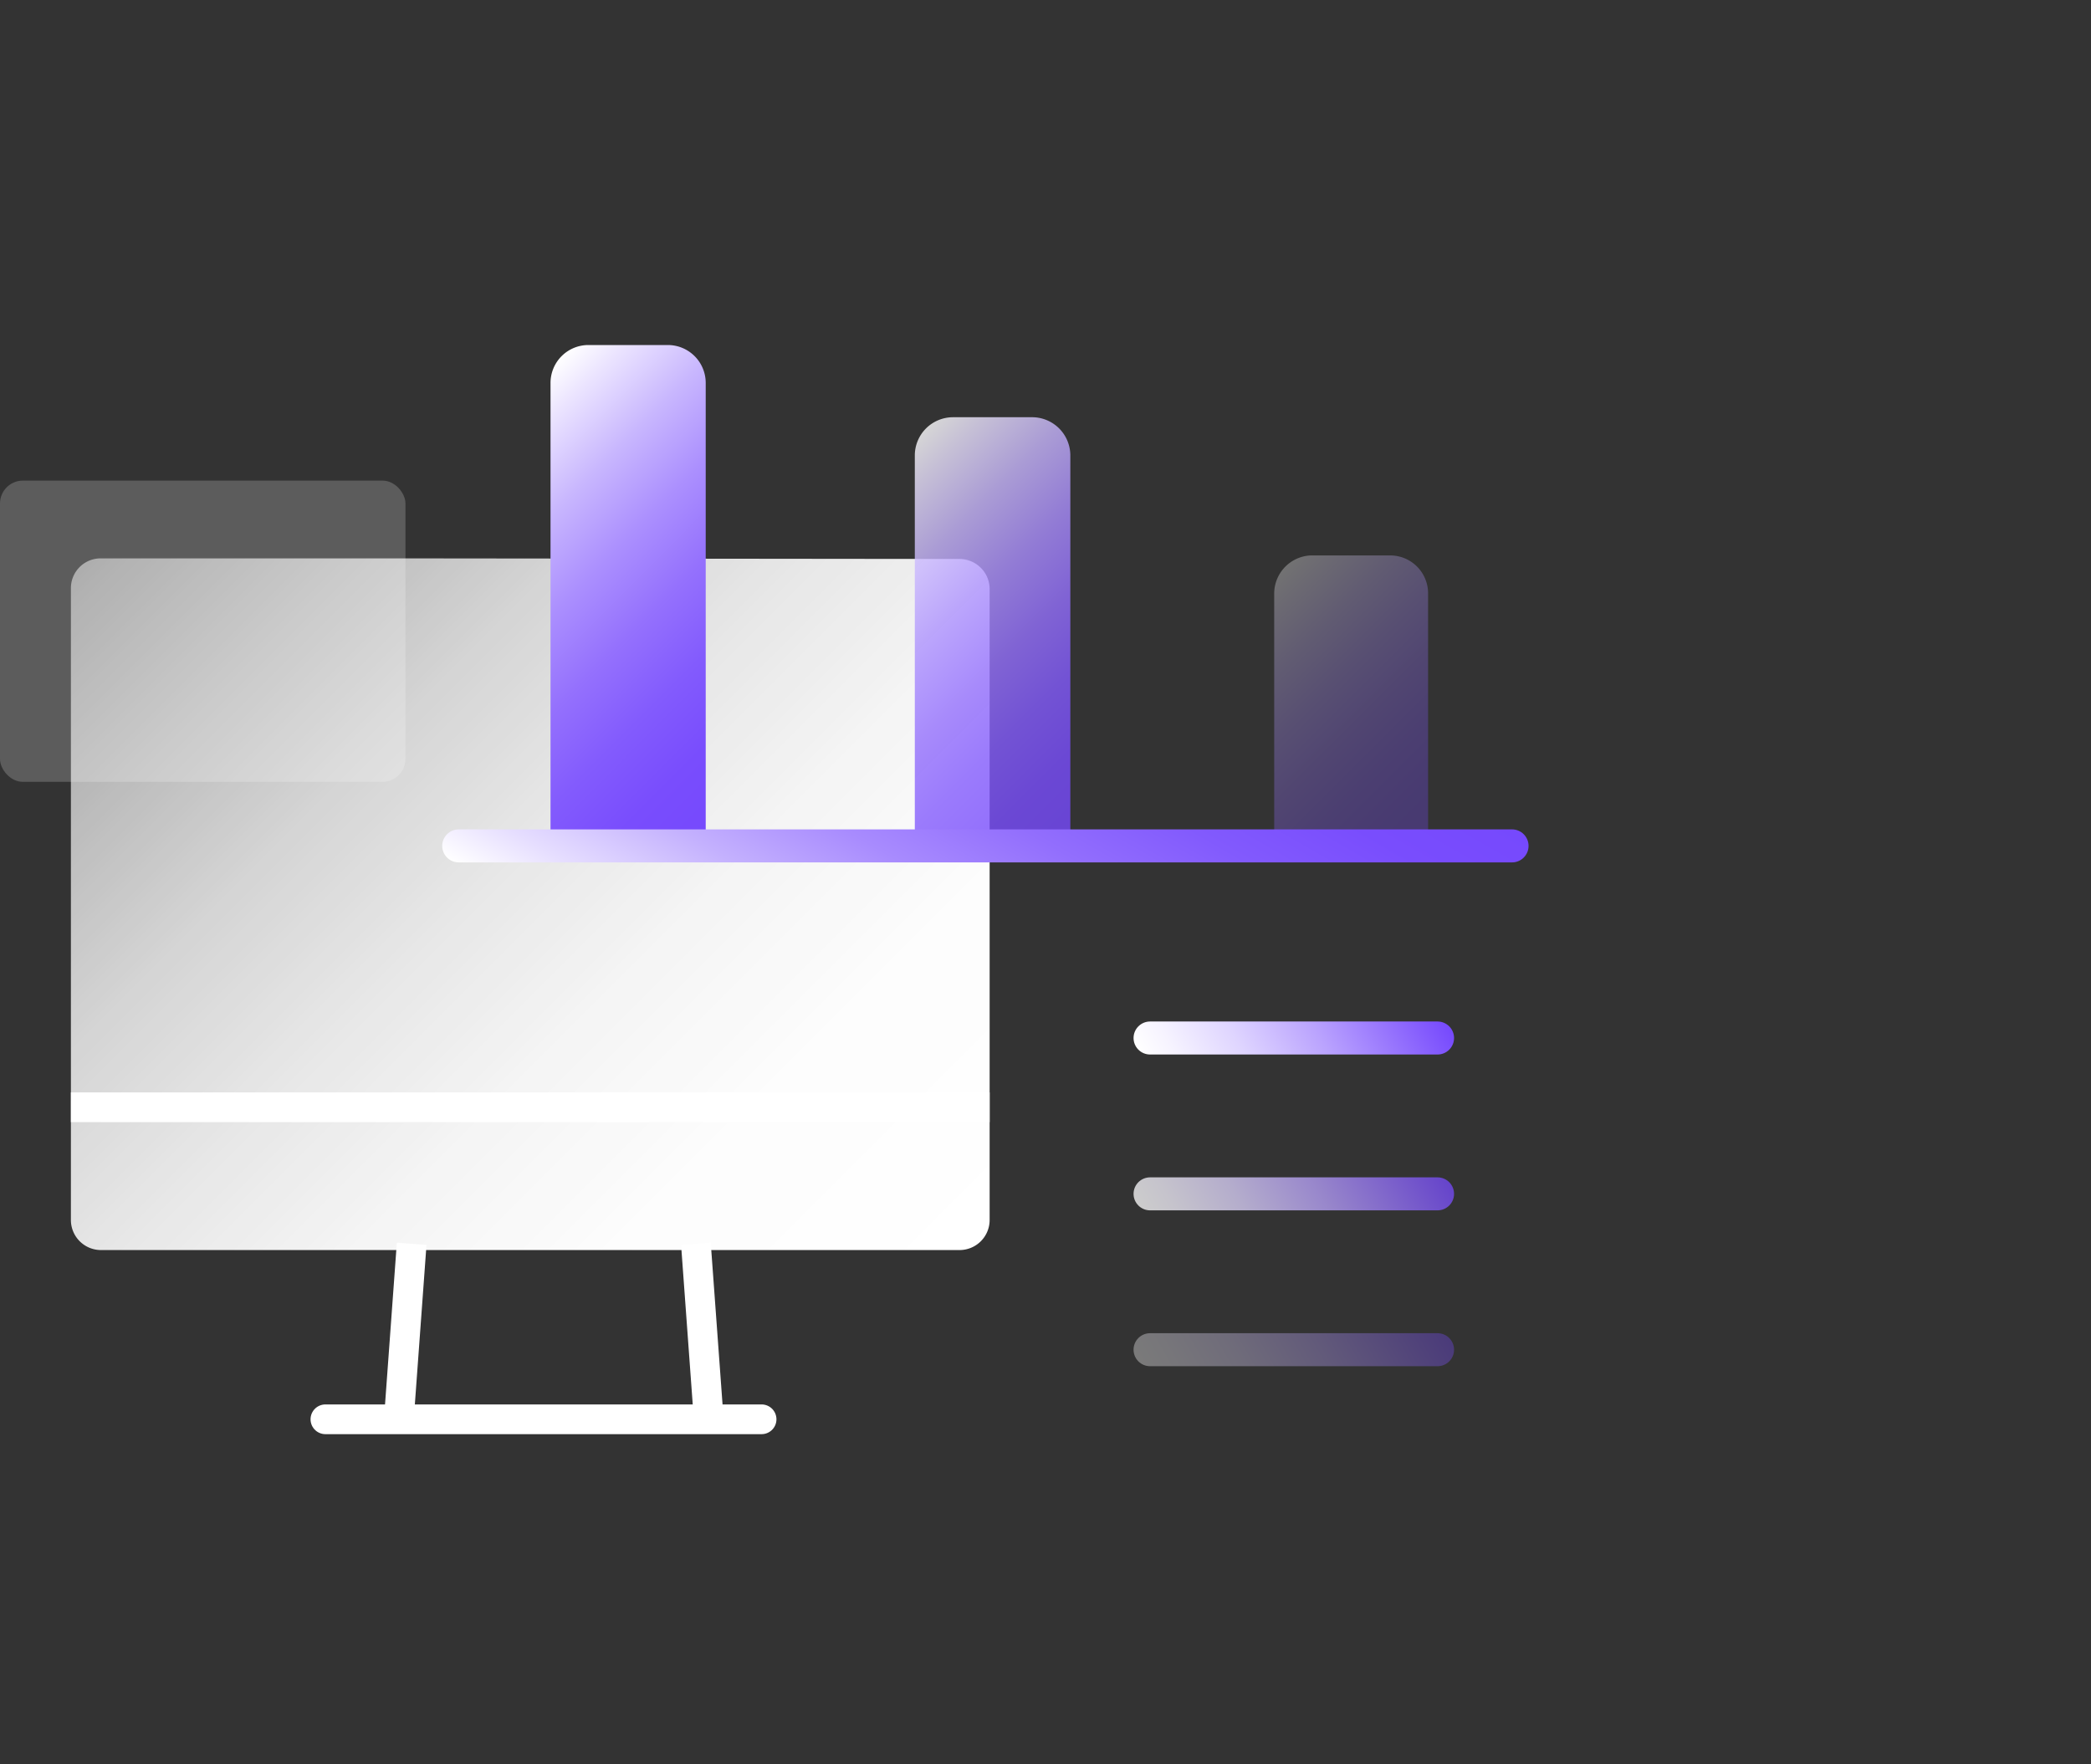 <svg id="图层_1" data-name="图层 1" xmlns="http://www.w3.org/2000/svg" xmlns:xlink="http://www.w3.org/1999/xlink" viewBox="0 0 64 54"><rect x="0" y="0" width="64" height="54" fill="#333333" stroke="none"/><defs><style>.cls-1,.cls-11,.cls-2,.cls-5,.cls-6,.cls-7{fill:none;}.cls-1,.cls-2{stroke:#fff;}.cls-1{stroke-miterlimit:10;stroke-width:0.91px;}.cls-11,.cls-2,.cls-5,.cls-6,.cls-7{stroke-linecap:round;stroke-linejoin:round;}.cls-2{stroke-width:0.91px;}.cls-3{fill:#fff;opacity:0.2;}.cls-4{fill:url(#未命名的渐变_6);}.cls-11,.cls-5,.cls-6,.cls-7{stroke-width:1.01px;}.cls-5{stroke:url(#未命名的渐变_158);}.cls-6{opacity:0.75;stroke:url(#未命名的渐变_158-2);}.cls-7{opacity:0.35;stroke:url(#未命名的渐变_158-3);}.cls-8{opacity:0.31;fill:url(#未命名的渐变_152);}.cls-9{opacity:0.8;fill:url(#未命名的渐变_152-2);}.cls-10{fill:url(#未命名的渐变_152-3);}.cls-11{stroke:url(#未命名的渐变_72);}</style><linearGradient id="未命名的渐变_6" x1="28.62" y1="39.39" x2="4.52" y2="15.29" gradientUnits="userSpaceOnUse"><stop offset="0" stop-color="#fff"/><stop offset="0.22" stop-color="#fff" stop-opacity="0.99"/><stop offset="0.39" stop-color="#fff" stop-opacity="0.95"/><stop offset="0.55" stop-color="#fff" stop-opacity="0.88"/><stop offset="0.7" stop-color="#fff" stop-opacity="0.79"/><stop offset="0.84" stop-color="#fff" stop-opacity="0.67"/><stop offset="0.98" stop-color="#fff" stop-opacity="0.53"/><stop offset="1" stop-color="#fff" stop-opacity="0.5"/></linearGradient><linearGradient id="未命名的渐变_158" x1="35.87" y1="33.92" x2="43.34" y2="29.61" gradientUnits="userSpaceOnUse"><stop offset="0" stop-color="#fff"/><stop offset="0.11" stop-color="#f6f3ff"/><stop offset="0.32" stop-color="#dfd5ff"/><stop offset="0.58" stop-color="#baa3fe"/><stop offset="0.9" stop-color="#865efd"/><stop offset="1" stop-color="#7649fd"/></linearGradient><linearGradient id="未命名的渐变_158-2" x1="35.87" y1="38.7" x2="43.34" y2="34.38" xlink:href="#未命名的渐变_158"/><linearGradient id="未命名的渐变_158-3" x1="35.87" y1="43.47" x2="43.34" y2="39.15" xlink:href="#未命名的渐变_158"/><linearGradient id="未命名的渐变_152" x1="44.48" y1="24.75" x2="38.19" y2="18.45" gradientUnits="userSpaceOnUse"><stop offset="0" stop-color="#7649fd"/><stop offset="0.14" stop-color="#794dfd"/><stop offset="0.29" stop-color="#835bfd"/><stop offset="0.44" stop-color="#9470fd"/><stop offset="0.6" stop-color="#ab8ffe"/><stop offset="0.76" stop-color="#c8b6fe"/><stop offset="0.92" stop-color="#ece5ff"/><stop offset="1" stop-color="#fff"/></linearGradient><linearGradient id="未命名的渐变_152-2" x1="34.54" y1="23.69" x2="26.13" y2="15.28" xlink:href="#未命名的渐变_152"/><linearGradient id="未命名的渐变_152-3" x1="23.99" y1="23.13" x2="14.47" y2="13.62" xlink:href="#未命名的渐变_152"/><linearGradient id="未命名的渐变_72" x1="34.44" y1="18.47" x2="25.88" y2="33.31" gradientUnits="userSpaceOnUse"><stop offset="0" stop-color="#7649fd"/><stop offset="0.14" stop-color="#794dfd"/><stop offset="0.29" stop-color="#825afd"/><stop offset="0.44" stop-color="#926efd"/><stop offset="0.6" stop-color="#a88bfe"/><stop offset="0.75" stop-color="#c4b1fe"/><stop offset="0.9" stop-color="#e6deff"/><stop offset="1" stop-color="#fff"/></linearGradient></defs><title>3</title><line class="cls-1" x1="12.21" y1="43.41" x2="12.6" y2="38.07"/><line class="cls-1" x1="21.69" y1="43.41" x2="21.3" y2="38.07"/><line class="cls-2" x1="9.96" y1="43.44" x2="23.31" y2="43.44"/><rect class="cls-3" y="14.71" width="12.41" height="9.22" rx="0.7"/><path class="cls-4" d="M31.11,17.11H29.37a.92.92,0,0,1,.92.91V37.34a.92.92,0,0,1-.92.92H3.08a.92.92,0,0,1-.91-.92V18a.91.91,0,0,1,.91-.91h9.17"/><line class="cls-1" x1="2.17" y1="33.89" x2="30.29" y2="33.89"/><line class="cls-5" x1="35.2" y1="31.77" x2="44" y2="31.77"/><line class="cls-6" x1="35.2" y1="36.54" x2="44" y2="36.54"/><line class="cls-7" x1="35.2" y1="41.31" x2="44" y2="41.31"/><path class="cls-8" d="M39,25.51V18.17A1.17,1.17,0,0,1,40.12,17h2.43a1.16,1.16,0,0,1,1.16,1.17v7.34"/><path class="cls-9" d="M28,25.51V13.94a1.17,1.17,0,0,1,1.17-1.17h2.43a1.17,1.17,0,0,1,1.16,1.17V25.51"/><path class="cls-10" d="M16.85,25.51V11.72A1.16,1.16,0,0,1,18,10.56h2.44a1.16,1.16,0,0,1,1.16,1.16V25.51"/><line class="cls-11" x1="14.04" y1="25.89" x2="46.28" y2="25.89"/></svg>